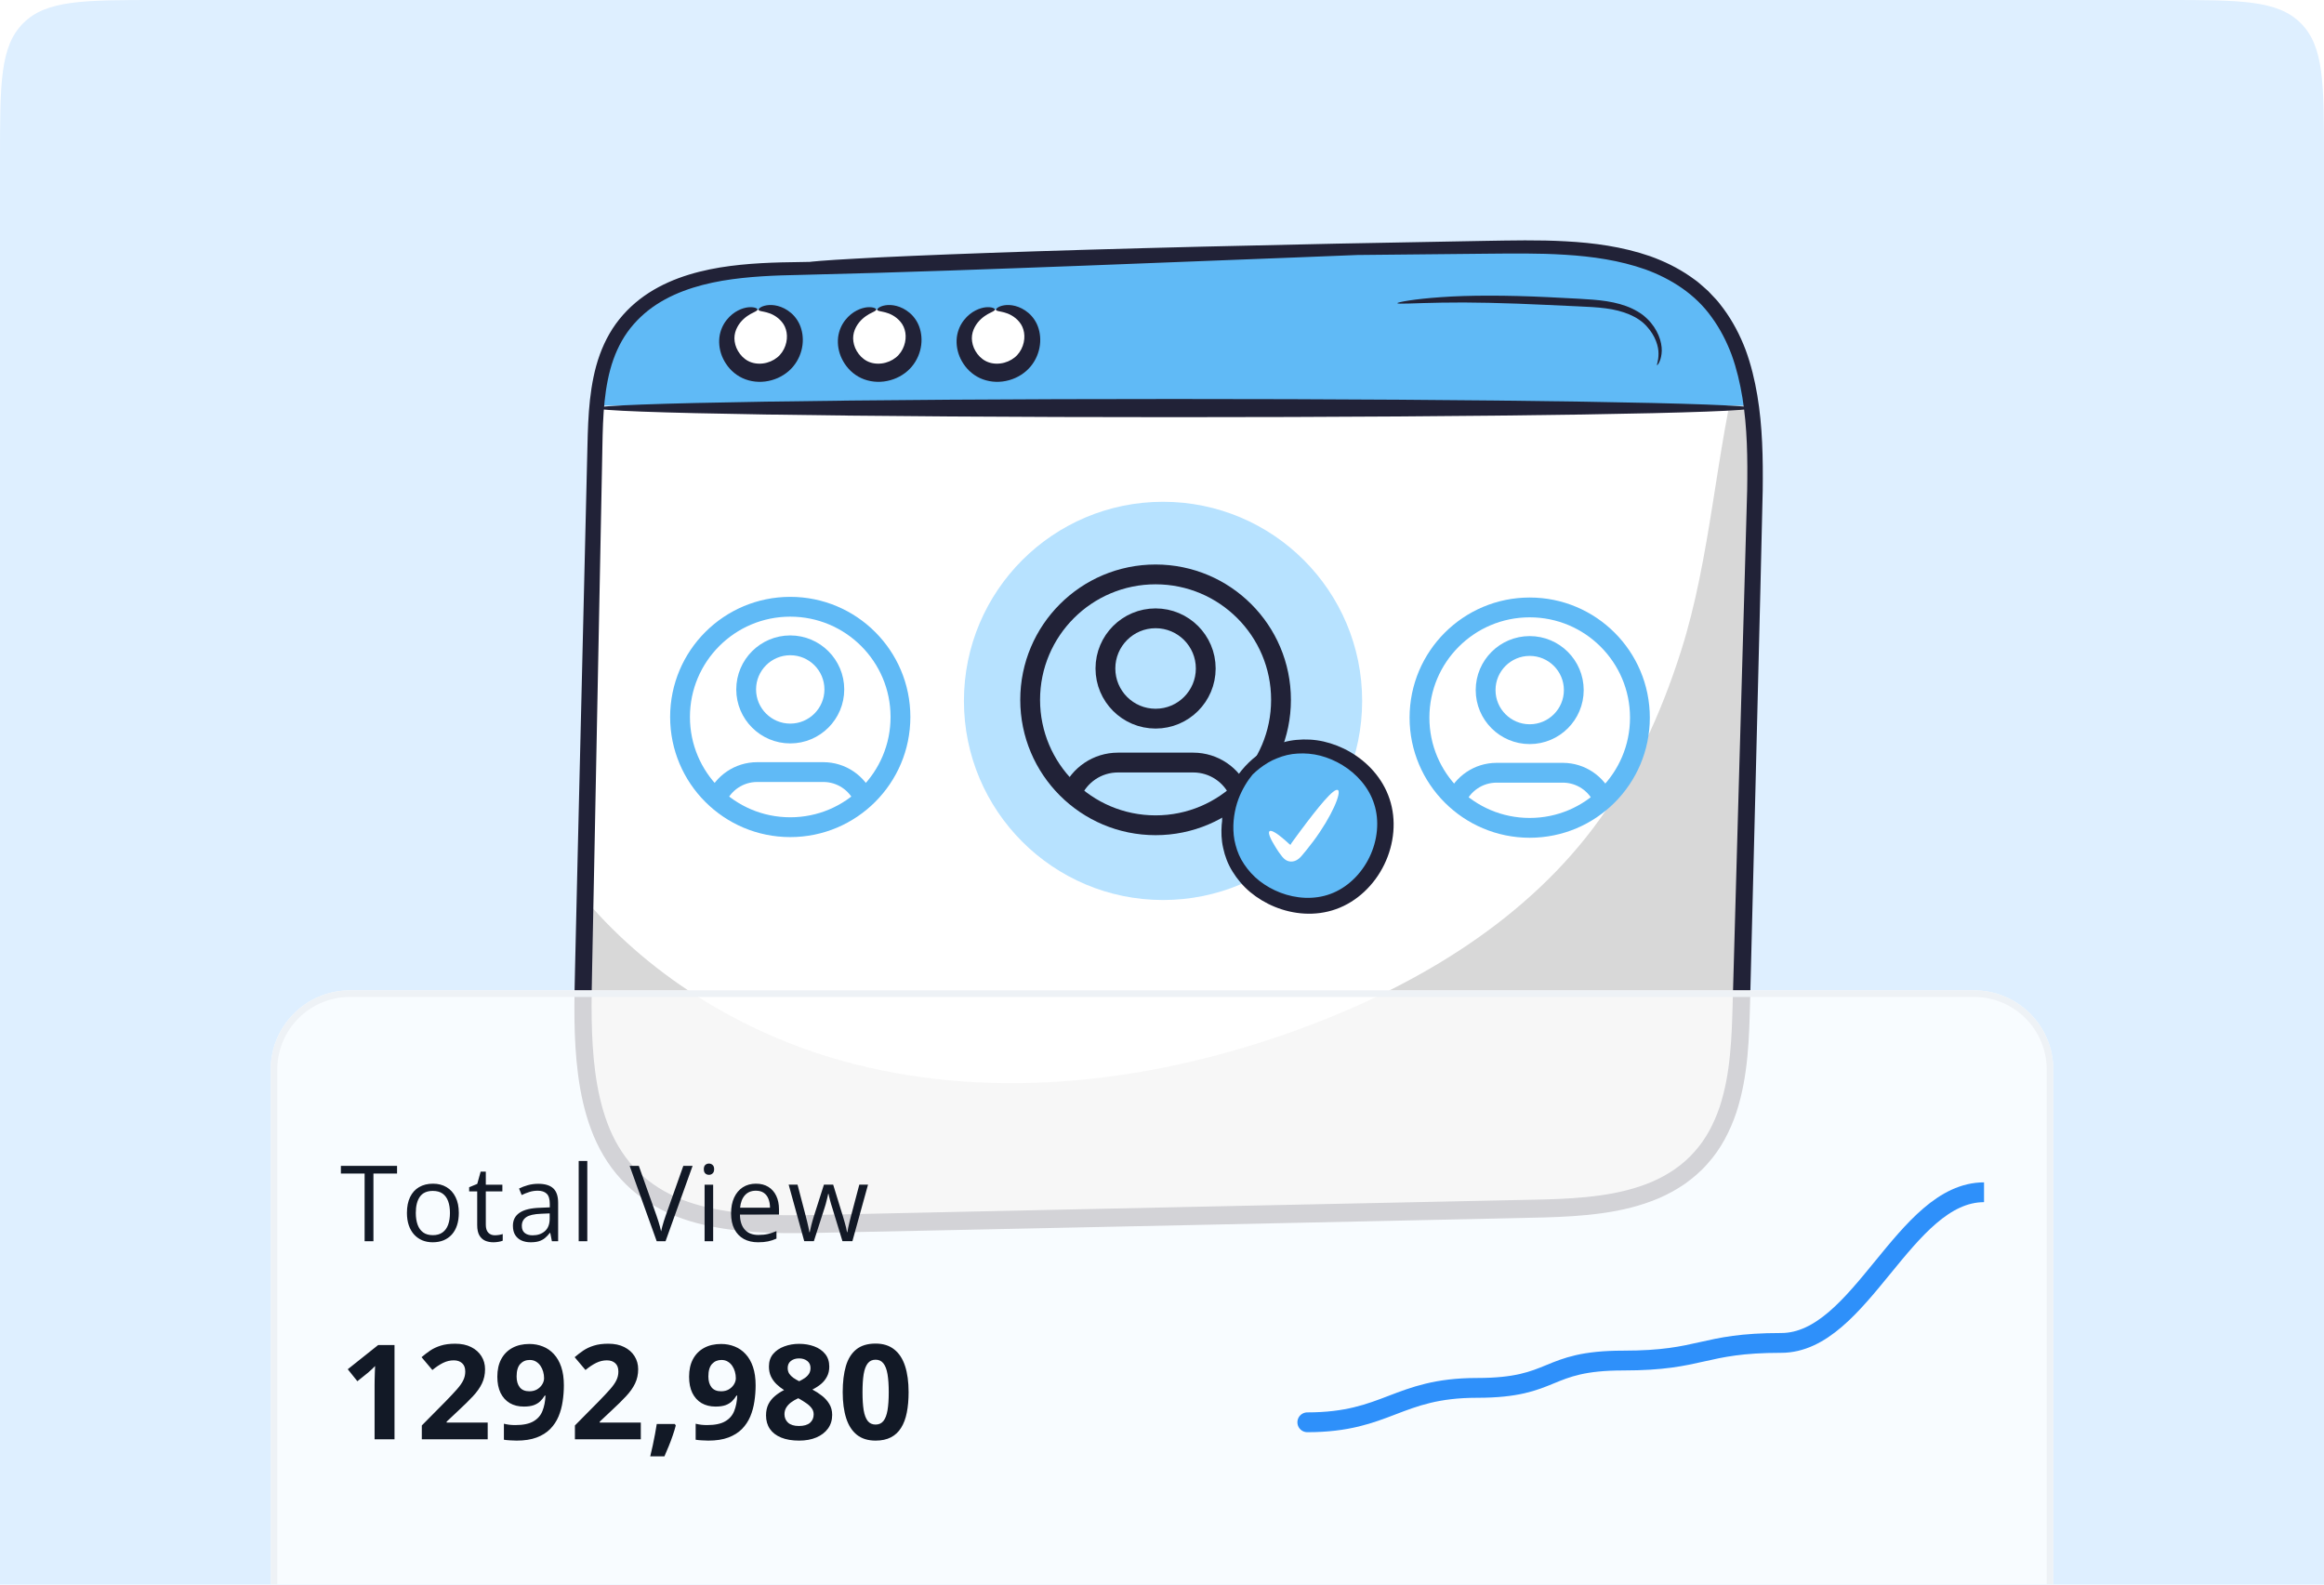 <svg width="352" height="240" viewBox="0 0 352 240" fill="none" xmlns="http://www.w3.org/2000/svg">
<g clip-path="url(#clip0_176_43387)">
<path d="M0 24C0 12.686 0 7.029 3.515 3.515C7.029 0 12.686 0 24 0H328C339.314 0 344.971 0 348.485 3.515C352 7.029 352 12.686 352 24V240H0V24Z" fill="#DEEFFF"/>
<path d="M265.749 76.831C265.067 102.247 264.386 127.662 263.735 153.041C263.51 161.058 262.903 169.982 257.087 175.986C251.009 182.177 241.665 182.828 233.31 183.053C204.054 183.81 154.217 184.572 124.962 185.329C114.63 185.598 103.23 185.523 96.013 178.719C88.339 171.502 88.114 159.307 88.339 148.369C88.427 144.31 88.514 140.258 88.602 136.199C88.739 129.695 88.883 123.184 89.021 116.68C89.402 100.158 89.746 83.673 90.128 67.181C90.24 61.065 90.54 54.492 94.343 49.401C100.04 41.765 110.753 40.852 119.909 40.702C144.355 40.264 184.974 38.482 213.16 37.757L122.454 39.714C150.721 38.538 199.495 37.776 227.725 37.438C238.551 37.281 250.439 37.588 257.888 44.805C259.138 45.987 260.164 47.313 261.077 48.72C262.115 50.364 262.935 52.141 263.579 54.017C265.962 60.94 265.962 69.176 265.749 76.831Z" fill="white"/>
<path d="M265.749 76.831C265.067 102.246 264.386 127.662 263.735 153.04C263.51 161.058 262.903 169.982 257.087 175.986C251.009 182.177 241.665 182.828 233.31 183.053C204.054 183.809 154.217 184.572 124.962 185.329C114.63 185.598 103.23 185.523 96.013 178.719C88.339 171.502 88.114 159.307 88.339 148.369C88.427 144.31 88.514 140.257 88.602 136.198C98.983 148.444 113.723 157.174 129.396 161.164C151.484 166.786 175.137 163.759 196.556 155.961C213.754 149.694 230.246 140.045 241.29 125.448C247.362 117.412 251.565 108.175 254.611 98.606C259.164 84.316 259.826 68.544 263.579 54.016C265.962 60.94 265.962 69.176 265.749 76.831Z" fill="#D8D8D8"/>
<path d="M265.257 61.442C264.637 56.808 263.412 52.42 261.078 48.719C260.167 47.313 259.141 45.984 257.887 44.806C250.441 37.588 238.55 37.284 227.723 37.436C199.496 37.778 150.719 38.537 122.455 39.715L213.243 37.757C185.052 38.476 144.383 40.265 119.909 40.703C110.754 40.855 100.041 41.767 94.342 49.403C91.716 52.921 90.761 57.148 90.383 61.442H265.257V61.442Z" fill="#60BAF6"/>
<path d="M265.308 61.808C265.308 62.569 226.143 63.185 177.833 63.185C129.52 63.185 90.355 62.569 90.355 61.808C90.355 61.048 129.52 60.432 177.833 60.432C226.143 60.431 265.308 61.048 265.308 61.808Z" fill="#212237"/>
<path d="M223.814 37.757C223.815 37.804 223.204 37.863 222.01 37.933C220.815 37.989 219.039 38.072 216.71 38.18C212.05 38.365 205.179 38.638 196.33 38.99C187.479 39.334 176.651 39.754 164.079 40.242C151.505 40.708 137.189 41.259 121.344 41.634C117.388 41.709 113.382 41.848 109.381 42.523C105.414 43.216 101.404 44.488 98.191 47.009C96.599 48.266 95.215 49.815 94.198 51.61C93.173 53.404 92.484 55.423 92.061 57.539C91.194 61.78 91.295 66.347 91.176 71.011C90.812 89.63 90.422 109.525 90.012 130.461C89.907 135.695 89.8 140.994 89.692 146.354C89.576 151.711 89.459 157.092 90.159 162.395C90.512 165.038 91.077 167.653 92.004 170.122C92.923 172.59 94.258 174.884 96.021 176.798C97.777 178.721 99.972 180.227 102.405 181.31C104.836 182.408 107.511 183.043 110.236 183.455C115.716 184.267 121.417 184.075 127.208 183.936C133 183.81 138.839 183.684 144.722 183.556C156.487 183.305 168.424 183.05 180.504 182.791C192.585 182.538 204.523 182.287 216.288 182.041C222.17 181.917 228.008 181.795 233.8 181.674C236.676 181.596 239.513 181.449 242.28 181.065C245.045 180.689 247.737 180.045 250.211 178.996C252.671 177.929 254.902 176.437 256.626 174.466C258.393 172.534 259.611 170.152 260.467 167.646C261.295 165.118 261.768 162.457 262.026 159.764C262.301 157.07 262.37 154.349 262.446 151.607C262.754 140.65 263.055 129.924 263.349 119.457C263.647 108.991 263.939 98.785 264.221 88.869C264.36 83.915 264.497 79.033 264.631 74.227C264.711 69.452 264.648 64.755 263.919 60.268C263.552 58.029 263.039 55.843 262.291 53.773C261.523 51.713 260.522 49.779 259.267 48.06C256.792 44.564 253.121 42.227 249.224 40.808C245.288 39.418 241.137 38.836 237.061 38.586C232.976 38.322 228.943 38.398 224.98 38.428C193.31 38.714 167.682 39.071 149.973 39.37C141.119 39.525 134.244 39.645 129.581 39.727C127.25 39.755 125.472 39.777 124.276 39.791C123.08 39.791 122.466 39.768 122.464 39.721C122.462 39.673 123.072 39.603 124.264 39.51C125.457 39.42 127.232 39.295 129.561 39.173C134.219 38.913 141.092 38.613 149.945 38.298C167.652 37.67 193.281 37.017 224.955 36.482C228.907 36.421 232.99 36.312 237.182 36.552C241.365 36.78 245.698 37.341 249.938 38.806C252.045 39.561 254.114 40.561 256.019 41.88C256.48 42.229 256.98 42.531 257.412 42.925C257.849 43.31 258.299 43.686 258.728 44.085L259.938 45.367C260.343 45.795 260.671 46.288 261.042 46.749C262.446 48.649 263.556 50.772 264.397 52.995C265.218 55.227 265.775 57.548 266.172 59.9C266.961 64.611 267.042 69.43 266.986 74.266C266.873 79.081 266.758 83.971 266.642 88.934C266.397 98.851 266.144 109.058 265.885 119.525C265.622 129.992 265.351 140.719 265.075 151.678C264.93 157.137 264.82 162.878 262.997 168.488C262.06 171.261 260.677 173.999 258.63 176.251C257.641 177.403 256.467 178.387 255.24 179.277C253.993 180.144 252.659 180.872 251.278 181.474C248.506 182.656 245.578 183.347 242.656 183.75C239.729 184.16 236.793 184.312 233.879 184.395C228.085 184.522 222.244 184.65 216.36 184.779C204.595 185.031 192.657 185.286 180.576 185.544C168.496 185.798 156.559 186.048 144.794 186.295C138.911 186.417 133.072 186.538 127.279 186.657C121.501 186.785 115.649 186.99 109.836 186.124C106.94 185.68 104.039 184.994 101.317 183.763C98.599 182.552 96.066 180.815 94.054 178.599C92.03 176.394 90.53 173.775 89.525 171.056C88.51 168.334 87.918 165.526 87.552 162.74C86.831 157.159 86.978 151.65 87.106 146.298C87.231 140.939 87.354 135.64 87.476 130.406C87.975 109.473 88.45 89.579 88.894 70.962C89.042 66.335 88.944 61.678 89.9 57.091C90.371 54.811 91.143 52.561 92.319 50.532C93.489 48.497 95.079 46.739 96.883 45.335C100.534 42.518 104.887 41.213 109.042 40.514C113.228 39.837 117.353 39.733 121.308 39.688C137.132 39.438 151.454 39.023 164.03 38.704C176.608 38.398 187.443 38.135 196.298 37.919C205.154 37.737 212.033 37.639 216.698 37.626C219.03 37.613 220.809 37.632 222.005 37.652C223.2 37.675 223.813 37.709 223.814 37.757Z" fill="#212237"/>
<path d="M201.091 72.753C199.353 72.785 197.595 72.803 195.819 72.803C191.372 72.728 151.082 72.616 146.285 72.51L201.091 72.753Z" fill="white"/>
<path d="M114.733 46.887C112.557 46.852 110.515 48.607 110.149 50.753C109.783 52.899 111.076 55.193 113.073 56.06C115.069 56.928 117.58 56.344 119.046 54.735C120.389 53.262 120.812 50.961 119.921 49.177C119.031 47.393 116.805 46.34 114.903 46.938" fill="white"/>
<path d="M114.903 46.938C114.844 46.782 115.219 46.388 116.134 46.239C117.025 46.09 118.484 46.269 119.819 47.405C120.476 47.962 121.078 48.818 121.361 49.823C121.657 50.826 121.686 51.97 121.383 53.093C121.087 54.208 120.451 55.341 119.463 56.198C118.488 57.05 117.243 57.612 115.899 57.782C114.559 57.953 113.163 57.703 112.008 57.034C110.858 56.373 110.04 55.384 109.532 54.34C109.018 53.292 108.844 52.148 108.959 51.102C109.085 50.045 109.522 49.135 110.053 48.47C111.124 47.114 112.481 46.629 113.366 46.538C114.279 46.464 114.743 46.715 114.733 46.887C114.73 47.09 114.289 47.225 113.662 47.568C113.05 47.918 112.205 48.531 111.668 49.557C111.397 50.063 111.234 50.645 111.237 51.26C111.251 51.879 111.416 52.555 111.784 53.171C112.144 53.784 112.678 54.346 113.324 54.68C113.957 55.013 114.747 55.152 115.557 55.049C116.365 54.949 117.133 54.615 117.715 54.143C118.297 53.679 118.71 53.046 118.951 52.366C119.44 50.983 119.144 49.619 118.442 48.782C117.732 47.9 116.777 47.479 116.107 47.31C115.423 47.126 114.964 47.136 114.903 46.938Z" fill="#212237"/>
<path d="M132.715 46.887C130.538 46.852 128.496 48.607 128.13 50.753C127.764 52.899 129.058 55.193 131.054 56.06C133.05 56.928 135.561 56.344 137.028 54.735C138.371 53.262 138.793 50.961 137.903 49.177C137.013 47.393 134.786 46.34 132.885 46.938" fill="white"/>
<path d="M132.884 46.938C132.825 46.782 133.2 46.388 134.116 46.239C135.006 46.09 136.465 46.269 137.8 47.405C138.457 47.962 139.059 48.818 139.343 49.823C139.639 50.826 139.668 51.97 139.364 53.093C139.068 54.208 138.432 55.341 137.444 56.198C136.47 57.05 135.224 57.612 133.88 57.782C132.54 57.953 131.144 57.703 129.989 57.034C128.839 56.373 128.021 55.384 127.514 54.34C126.999 53.292 126.825 52.148 126.941 51.102C127.067 50.045 127.503 49.135 128.034 48.47C129.105 47.114 130.462 46.629 131.347 46.538C132.261 46.464 132.724 46.715 132.714 46.887C132.711 47.09 132.271 47.225 131.644 47.568C131.031 47.918 130.186 48.531 129.649 49.557C129.379 50.063 129.215 50.645 129.218 51.26C129.233 51.879 129.398 52.555 129.766 53.171C130.125 53.784 130.66 54.346 131.305 54.68C131.938 55.013 132.728 55.152 133.538 55.049C134.346 54.949 135.115 54.615 135.696 54.143C136.278 53.679 136.691 53.046 136.933 52.366C137.421 50.983 137.126 49.619 136.423 48.782C135.713 47.9 134.758 47.479 134.088 47.31C133.405 47.126 132.946 47.136 132.884 46.938Z" fill="#212237"/>
<path d="M150.695 46.887C148.519 46.852 146.477 48.607 146.111 50.753C145.745 52.898 147.038 55.193 149.035 56.06C151.031 56.928 153.542 56.344 155.008 54.735C156.351 53.262 156.774 50.961 155.884 49.177C154.994 47.393 152.767 46.34 150.866 46.938" fill="white"/>
<path d="M150.866 46.938C150.806 46.782 151.181 46.388 152.097 46.239C152.987 46.09 154.446 46.269 155.781 47.405C156.439 47.962 157.04 48.818 157.324 49.823C157.62 50.826 157.649 51.97 157.345 53.093C157.049 54.208 156.413 55.341 155.425 56.198C154.451 57.05 153.205 57.612 151.861 57.782C150.521 57.953 149.125 57.703 147.971 57.034C146.82 56.373 146.002 55.384 145.495 54.34C144.981 53.292 144.807 52.148 144.922 51.102C145.048 50.045 145.484 49.135 146.015 48.47C147.086 47.114 148.443 46.629 149.328 46.538C150.242 46.464 150.705 46.715 150.695 46.887C150.692 47.09 150.252 47.225 149.625 47.568C149.012 47.918 148.167 48.531 147.63 49.557C147.36 50.063 147.196 50.645 147.199 51.26C147.214 51.879 147.379 52.555 147.747 53.171C148.106 53.784 148.641 54.346 149.287 54.68C149.919 55.013 150.709 55.152 151.519 55.049C152.328 54.949 153.096 54.615 153.677 54.143C154.259 53.679 154.672 53.046 154.914 52.366C155.402 50.983 155.107 49.619 154.405 48.782C153.694 47.9 152.739 47.479 152.069 47.31C151.386 47.126 150.927 47.136 150.866 46.938Z" fill="#212237"/>
<path d="M250.994 55.313C250.888 55.271 251.209 54.683 251.203 53.576C251.222 52.487 250.744 50.86 249.408 49.417C248.109 47.941 245.83 47.038 243.203 46.703C241.885 46.525 240.471 46.465 238.988 46.398C237.506 46.329 235.972 46.258 234.401 46.185C228.12 45.882 222.441 45.755 218.329 45.839C214.218 45.907 211.673 46.096 211.653 45.92C211.635 45.772 214.158 45.288 218.294 45.006C222.427 44.706 228.158 44.702 234.455 45.006C236.028 45.087 237.563 45.166 239.047 45.243C240.527 45.326 241.977 45.41 243.36 45.627C244.74 45.844 246.054 46.196 247.206 46.738C247.78 47.012 248.309 47.323 248.796 47.682C249.269 48.05 249.682 48.449 250.034 48.864C251.438 50.545 251.83 52.406 251.662 53.601C251.514 54.817 251.029 55.345 250.994 55.313Z" fill="#212237"/>
<path fill-rule="evenodd" clip-rule="evenodd" d="M176.158 136.316C192.814 136.316 206.316 122.814 206.316 106.158C206.316 89.502 192.814 76 176.158 76C159.502 76 146 89.502 146 106.158C146 122.814 159.502 136.316 176.158 136.316Z" fill="#B7E2FF"/>
<path d="M162.331 120.128C163.487 117.405 166.185 115.496 169.329 115.496H180.728C183.872 115.496 186.57 117.406 187.726 120.128M182.627 101.248C182.627 105.445 179.225 108.847 175.029 108.847C170.832 108.847 167.43 105.445 167.43 101.248C167.43 97.051 170.832 93.649 175.029 93.649C179.225 93.649 182.627 97.051 182.627 101.248ZM194.026 105.997C194.026 116.489 185.52 124.995 175.029 124.995C164.537 124.995 156.031 116.489 156.031 105.997C156.031 95.505 164.537 87 175.029 87C185.52 87 194.026 95.505 194.026 105.997Z" stroke="#212237" stroke-width="3" stroke-linecap="round" stroke-linejoin="round"/>
<path d="M108.536 121.01C109.552 118.617 111.923 116.939 114.685 116.939H124.702C127.465 116.939 129.836 118.617 130.851 121.01M126.371 104.419C126.371 108.107 123.381 111.097 119.694 111.097C116.006 111.097 113.016 108.107 113.016 104.419C113.016 100.731 116.006 97.742 119.694 97.742C123.381 97.742 126.371 100.731 126.371 104.419ZM136.387 108.592C136.387 117.812 128.913 125.286 119.694 125.286C110.474 125.286 103 117.812 103 108.592C103 99.373 110.474 91.899 119.694 91.899C128.913 91.899 136.387 99.373 136.387 108.592Z" stroke="#60BAF6" stroke-width="3" stroke-linecap="round" stroke-linejoin="round"/>
<path d="M220.536 121.111C221.552 118.718 223.923 117.04 226.685 117.04H236.702C239.465 117.04 241.836 118.718 242.851 121.111M238.371 104.52C238.371 108.208 235.381 111.198 231.694 111.198C228.006 111.198 225.016 108.208 225.016 104.52C225.016 100.832 228.006 97.843 231.694 97.843C235.381 97.843 238.371 100.832 238.371 104.52ZM248.387 108.694C248.387 117.913 240.913 125.387 231.694 125.387C222.474 125.387 215 117.913 215 108.694C215 99.474 222.474 92 231.694 92C240.913 92 248.387 99.474 248.387 108.694Z" stroke="#60BAF6" stroke-width="3" stroke-linecap="round" stroke-linejoin="round"/>
<path d="M192.994 114.318C187.337 116.768 184.368 124.074 186.69 129.784C189.012 135.495 196.212 138.658 201.997 136.526C207.781 134.394 211.208 127.34 209.33 121.468C207.453 115.596 200.593 111.84 194.628 113.397C188.663 114.955 184.518 121.562 185.688 127.615" fill="#60BAF6"/>
<path d="M185.688 127.615C185.574 127.654 184.977 126.397 185.111 123.962C185.181 122.753 185.499 121.276 186.203 119.686C186.901 118.098 188.049 116.418 189.731 114.958C190.575 114.239 191.549 113.561 192.679 113.066C193.793 112.55 195.054 112.176 196.384 112.062C197.71 111.934 199.102 111.999 200.482 112.31C201.86 112.626 203.227 113.156 204.516 113.906C207.076 115.39 209.41 117.816 210.468 121.01C211.535 124.191 211.183 127.825 209.669 130.935C208.165 134.049 205.522 136.575 202.358 137.698C199.185 138.834 195.833 138.475 193.091 137.353C191.709 136.789 190.454 136.026 189.365 135.123C188.28 134.212 187.382 133.143 186.685 132.005C185.973 130.873 185.516 129.636 185.264 128.431C184.987 127.226 184.959 126.037 185.04 124.929C185.228 122.706 185.917 120.788 186.803 119.294C187.687 117.794 188.71 116.677 189.661 115.926C191.582 114.415 192.964 114.203 192.994 114.318C193.092 114.518 191.882 115.044 190.319 116.646C189.541 117.442 188.722 118.546 188.04 119.951C187.353 121.351 186.866 123.096 186.809 125.023C186.792 125.983 186.866 126.994 187.147 127.989C187.404 128.987 187.816 129.983 188.442 130.897C189.055 131.815 189.827 132.681 190.759 133.417C191.696 134.146 192.769 134.759 193.94 135.206C196.266 136.098 199.037 136.319 201.522 135.39C204.003 134.482 206.165 132.428 207.415 129.841C208.672 127.258 208.952 124.29 208.135 121.775C207.336 119.241 205.463 117.187 203.333 115.888C202.265 115.234 201.123 114.755 199.973 114.453C198.821 114.157 197.662 114.068 196.558 114.132C195.45 114.184 194.403 114.449 193.446 114.841C192.477 115.211 191.617 115.748 190.851 116.331C189.325 117.515 188.198 118.934 187.458 120.309C186.711 121.684 186.284 122.991 186.078 124.087C185.664 126.288 185.906 127.582 185.688 127.615Z" fill="#212237"/>
<path d="M202.636 119.657C203.228 120.001 201.754 123.606 198.92 127.415C198.567 127.89 198.212 128.346 197.858 128.777C197.64 129.039 197.426 129.297 197.216 129.55C196.891 129.957 196.524 130.257 196.129 130.394C195.742 130.541 195.274 130.52 194.93 130.351C194.585 130.197 194.29 129.882 194.042 129.539C193.737 129.149 193.687 129.055 193.554 128.861C193.44 128.684 193.33 128.515 193.225 128.352C192.4 127.044 192.021 126.122 192.283 125.896C192.546 125.671 193.4 126.185 194.569 127.198C194.714 127.327 194.864 127.461 195.021 127.601C195.161 127.724 195.394 127.959 195.382 127.91C195.455 127.934 195.516 127.936 195.547 127.86C195.559 127.829 195.56 127.802 195.559 127.784C195.561 127.778 195.554 127.782 195.561 127.767L195.678 127.606L195.914 127.278C196.235 126.84 196.568 126.386 196.908 125.922C199.654 122.234 202.034 119.302 202.636 119.657Z" fill="white"/>
<g filter="url(#filter0_b_176_43387)">
<path d="M41 162C41 155.373 46.373 150 53 150H299C305.627 150 311 155.373 311 162V246H41V162Z" fill="white" fill-opacity="0.8"/>
<path d="M41.5 162C41.5 155.649 46.649 150.5 53 150.5H299C305.351 150.5 310.5 155.649 310.5 162V245.5H41.5V162Z" stroke="#EEF2F6"/>
<g clip-path="url(#clip1_176_43387)">
<g clip-path="url(#clip2_176_43387)">
<path d="M56.562 188H55.226V177.75H51.632V176.578H60.14V177.75H56.562V188ZM69.494 183.703C69.494 184.406 69.403 185.034 69.221 185.586C69.039 186.138 68.776 186.604 68.432 186.984C68.088 187.365 67.671 187.656 67.182 187.859C66.697 188.057 66.148 188.156 65.533 188.156C64.96 188.156 64.434 188.057 63.955 187.859C63.481 187.656 63.07 187.365 62.721 186.984C62.377 186.604 62.109 186.138 61.916 185.586C61.729 185.034 61.635 184.406 61.635 183.703C61.635 182.766 61.794 181.969 62.111 181.312C62.429 180.651 62.882 180.148 63.471 179.805C64.065 179.456 64.77 179.281 65.588 179.281C66.369 179.281 67.052 179.456 67.635 179.805C68.224 180.154 68.679 180.659 69.002 181.32C69.33 181.977 69.494 182.771 69.494 183.703ZM62.979 183.703C62.979 184.391 63.07 184.987 63.252 185.492C63.434 185.997 63.716 186.388 64.096 186.664C64.476 186.94 64.966 187.078 65.565 187.078C66.158 187.078 66.645 186.94 67.026 186.664C67.411 186.388 67.695 185.997 67.877 185.492C68.059 184.987 68.151 184.391 68.151 183.703C68.151 183.021 68.059 182.432 67.877 181.938C67.695 181.438 67.414 181.052 67.033 180.781C66.653 180.51 66.161 180.375 65.557 180.375C64.666 180.375 64.013 180.669 63.596 181.258C63.184 181.846 62.979 182.661 62.979 183.703ZM74.942 187.094C75.156 187.094 75.374 187.076 75.598 187.039C75.822 187.003 76.005 186.958 76.145 186.906V187.914C75.994 187.982 75.783 188.039 75.512 188.086C75.247 188.133 74.986 188.156 74.731 188.156C74.278 188.156 73.867 188.078 73.497 187.922C73.127 187.76 72.83 187.49 72.606 187.109C72.387 186.729 72.278 186.203 72.278 185.531V180.453H71.059V179.82L72.286 179.312L72.802 177.453H73.583V179.438H76.091V180.453H73.583V185.492C73.583 186.029 73.705 186.43 73.95 186.695C74.2 186.961 74.531 187.094 74.942 187.094ZM81.523 179.297C82.544 179.297 83.301 179.526 83.796 179.984C84.291 180.443 84.538 181.174 84.538 182.18V188H83.593L83.343 186.734H83.281C83.041 187.047 82.791 187.31 82.531 187.523C82.27 187.732 81.968 187.891 81.624 188C81.286 188.104 80.869 188.156 80.374 188.156C79.853 188.156 79.39 188.065 78.984 187.883C78.583 187.701 78.265 187.424 78.031 187.055C77.801 186.685 77.687 186.216 77.687 185.648C77.687 184.794 78.025 184.138 78.702 183.68C79.379 183.221 80.411 182.971 81.796 182.93L83.273 182.867V182.344C83.273 181.604 83.114 181.086 82.796 180.789C82.478 180.492 82.031 180.344 81.452 180.344C81.004 180.344 80.577 180.409 80.171 180.539C79.765 180.669 79.379 180.823 79.015 181L78.617 180.016C79.002 179.818 79.445 179.648 79.945 179.508C80.445 179.367 80.971 179.297 81.523 179.297ZM83.257 183.781L81.952 183.836C80.885 183.878 80.132 184.052 79.695 184.359C79.257 184.667 79.038 185.102 79.038 185.664C79.038 186.154 79.187 186.516 79.484 186.75C79.781 186.984 80.174 187.102 80.663 187.102C81.424 187.102 82.046 186.891 82.531 186.469C83.015 186.047 83.257 185.414 83.257 184.57V183.781ZM88.955 188H87.65V175.844H88.955V188ZM104.905 176.578L100.804 188H99.468L95.366 176.578H96.757L99.429 184.102C99.538 184.404 99.634 184.693 99.718 184.969C99.806 185.245 99.884 185.51 99.952 185.766C100.02 186.021 100.08 186.268 100.132 186.508C100.184 186.268 100.244 186.021 100.312 185.766C100.379 185.505 100.457 185.237 100.546 184.961C100.634 184.68 100.733 184.385 100.843 184.078L103.499 176.578H104.905ZM108.017 179.438V188H106.72V179.438H108.017ZM107.384 176.234C107.598 176.234 107.78 176.305 107.931 176.445C108.087 176.581 108.166 176.794 108.166 177.086C108.166 177.372 108.087 177.586 107.931 177.727C107.78 177.867 107.598 177.938 107.384 177.938C107.16 177.938 106.973 177.867 106.822 177.727C106.676 177.586 106.603 177.372 106.603 177.086C106.603 176.794 106.676 176.581 106.822 176.445C106.973 176.305 107.16 176.234 107.384 176.234ZM114.504 179.281C115.233 179.281 115.858 179.443 116.379 179.766C116.9 180.089 117.298 180.542 117.574 181.125C117.85 181.703 117.988 182.38 117.988 183.156V183.961H112.074C112.09 184.966 112.34 185.732 112.824 186.258C113.309 186.784 113.991 187.047 114.871 187.047C115.413 187.047 115.892 186.997 116.309 186.898C116.725 186.799 117.158 186.654 117.606 186.461V187.602C117.173 187.794 116.744 187.935 116.317 188.023C115.895 188.112 115.395 188.156 114.817 188.156C113.994 188.156 113.275 187.99 112.66 187.656C112.051 187.318 111.577 186.823 111.238 186.172C110.9 185.521 110.731 184.724 110.731 183.781C110.731 182.859 110.884 182.062 111.192 181.391C111.504 180.714 111.942 180.193 112.504 179.828C113.072 179.464 113.738 179.281 114.504 179.281ZM114.488 180.344C113.796 180.344 113.244 180.57 112.832 181.023C112.421 181.477 112.176 182.109 112.098 182.922H116.629C116.624 182.411 116.543 181.964 116.387 181.578C116.236 181.188 116.004 180.885 115.692 180.672C115.379 180.453 114.978 180.344 114.488 180.344ZM127.6 187.984L126.077 183C126.009 182.786 125.944 182.578 125.882 182.375C125.824 182.167 125.77 181.969 125.717 181.781C125.671 181.589 125.626 181.411 125.585 181.25C125.548 181.083 125.517 180.94 125.491 180.82H125.436C125.415 180.94 125.387 181.083 125.35 181.25C125.314 181.411 125.27 181.589 125.217 181.781C125.171 181.974 125.118 182.177 125.061 182.391C125.004 182.599 124.939 182.81 124.866 183.023L123.272 187.984H121.811L119.452 179.422H120.796L122.03 184.148C122.113 184.461 122.191 184.771 122.264 185.078C122.342 185.38 122.408 185.667 122.46 185.938C122.517 186.203 122.559 186.435 122.585 186.633H122.647C122.678 186.503 122.712 186.346 122.749 186.164C122.79 185.982 122.835 185.789 122.882 185.586C122.934 185.378 122.988 185.172 123.046 184.969C123.103 184.76 123.16 184.565 123.217 184.383L124.796 179.422H126.194L127.717 184.375C127.796 184.625 127.871 184.885 127.944 185.156C128.022 185.427 128.092 185.69 128.155 185.945C128.217 186.195 128.262 186.419 128.288 186.617H128.35C128.371 186.44 128.41 186.221 128.467 185.961C128.525 185.701 128.59 185.414 128.663 185.102C128.741 184.789 128.822 184.471 128.905 184.148L130.155 179.422H131.475L129.108 187.984H127.6Z" fill="#121926"/>
<path d="M59.754 218H56.736V209.738C56.736 209.51 56.739 209.23 56.746 208.898C56.752 208.56 56.762 208.215 56.775 207.863C56.788 207.505 56.801 207.183 56.814 206.896C56.742 206.981 56.596 207.128 56.375 207.336C56.16 207.538 55.958 207.72 55.769 207.883L54.129 209.201L52.673 207.385L57.273 203.723H59.754V218ZM73.868 218H63.888V215.9L67.472 212.277C68.195 211.535 68.774 210.917 69.21 210.422C69.653 209.921 69.972 209.465 70.167 209.055C70.369 208.645 70.47 208.205 70.47 207.736C70.47 207.17 70.31 206.747 69.991 206.467C69.679 206.18 69.259 206.037 68.732 206.037C68.178 206.037 67.641 206.164 67.12 206.418C66.6 206.672 66.056 207.033 65.49 207.502L63.849 205.559C64.259 205.207 64.692 204.875 65.148 204.562C65.61 204.25 66.144 203.999 66.749 203.811C67.361 203.615 68.094 203.518 68.947 203.518C69.884 203.518 70.688 203.687 71.359 204.025C72.036 204.364 72.556 204.826 72.921 205.412C73.286 205.992 73.468 206.649 73.468 207.385C73.468 208.173 73.312 208.892 72.999 209.543C72.687 210.194 72.231 210.839 71.632 211.477C71.04 212.115 70.323 212.821 69.484 213.596L67.648 215.324V215.461H73.868V218ZM85.405 209.816C85.405 210.637 85.343 211.451 85.22 212.258C85.102 213.065 84.894 213.827 84.595 214.543C84.295 215.253 83.875 215.884 83.335 216.438C82.794 216.984 82.108 217.414 81.274 217.727C80.441 218.039 79.432 218.195 78.247 218.195C77.967 218.195 77.638 218.182 77.261 218.156C76.883 218.137 76.57 218.104 76.323 218.059V215.637C76.584 215.702 76.86 215.754 77.153 215.793C77.446 215.826 77.742 215.842 78.042 215.842C79.233 215.842 80.151 215.653 80.796 215.275C81.447 214.898 81.903 214.374 82.163 213.703C82.43 213.033 82.583 212.258 82.622 211.379H82.505C82.316 211.691 82.091 211.975 81.831 212.229C81.577 212.476 81.251 212.674 80.854 212.824C80.457 212.967 79.953 213.039 79.341 213.039C78.527 213.039 77.817 212.863 77.212 212.512C76.613 212.154 76.147 211.639 75.815 210.969C75.49 210.292 75.327 209.475 75.327 208.518C75.327 207.482 75.522 206.597 75.913 205.861C76.31 205.119 76.873 204.549 77.602 204.152C78.332 203.755 79.191 203.557 80.18 203.557C80.91 203.557 81.59 203.684 82.222 203.938C82.853 204.185 83.406 204.566 83.882 205.08C84.363 205.594 84.738 206.245 85.005 207.033C85.272 207.821 85.405 208.749 85.405 209.816ZM80.239 205.979C79.653 205.979 79.175 206.18 78.803 206.584C78.432 206.988 78.247 207.619 78.247 208.479C78.247 209.169 78.406 209.715 78.725 210.119C79.044 210.523 79.529 210.725 80.18 210.725C80.63 210.725 81.02 210.627 81.352 210.432C81.684 210.23 81.942 209.979 82.124 209.68C82.313 209.374 82.407 209.061 82.407 208.742C82.407 208.41 82.362 208.081 82.27 207.756C82.179 207.43 82.043 207.134 81.86 206.867C81.678 206.6 81.45 206.385 81.177 206.223C80.91 206.06 80.597 205.979 80.239 205.979ZM97.059 218H87.079V215.9L90.662 212.277C91.385 211.535 91.965 210.917 92.401 210.422C92.844 209.921 93.162 209.465 93.358 209.055C93.56 208.645 93.661 208.205 93.661 207.736C93.661 207.17 93.501 206.747 93.182 206.467C92.87 206.18 92.45 206.037 91.922 206.037C91.369 206.037 90.832 206.164 90.311 206.418C89.79 206.672 89.246 207.033 88.68 207.502L87.04 205.559C87.45 205.207 87.883 204.875 88.338 204.562C88.8 204.25 89.334 203.999 89.94 203.811C90.552 203.615 91.284 203.518 92.137 203.518C93.075 203.518 93.879 203.687 94.549 204.025C95.226 204.364 95.747 204.826 96.112 205.412C96.476 205.992 96.659 206.649 96.659 207.385C96.659 208.173 96.502 208.892 96.19 209.543C95.877 210.194 95.422 210.839 94.823 211.477C94.23 212.115 93.514 212.821 92.674 213.596L90.838 215.324V215.461H97.059V218ZM102.209 215.676L102.355 215.9C102.238 216.369 102.085 216.874 101.897 217.414C101.714 217.954 101.512 218.495 101.291 219.035C101.076 219.576 100.858 220.09 100.637 220.578H98.488C98.618 220.051 98.746 219.497 98.869 218.918C98.993 218.339 99.107 217.769 99.211 217.209C99.322 216.649 99.409 216.138 99.475 215.676H102.209ZM114.449 209.816C114.449 210.637 114.387 211.451 114.263 212.258C114.146 213.065 113.938 213.827 113.638 214.543C113.339 215.253 112.919 215.884 112.379 216.438C111.838 216.984 111.151 217.414 110.318 217.727C109.485 218.039 108.476 218.195 107.291 218.195C107.011 218.195 106.682 218.182 106.304 218.156C105.927 218.137 105.614 218.104 105.367 218.059V215.637C105.627 215.702 105.904 215.754 106.197 215.793C106.49 215.826 106.786 215.842 107.086 215.842C108.277 215.842 109.195 215.653 109.839 215.275C110.491 214.898 110.946 214.374 111.207 213.703C111.474 213.033 111.627 212.258 111.666 211.379H111.548C111.36 211.691 111.135 211.975 110.875 212.229C110.621 212.476 110.295 212.674 109.898 212.824C109.501 212.967 108.996 213.039 108.384 213.039C107.571 213.039 106.861 212.863 106.255 212.512C105.657 212.154 105.191 211.639 104.859 210.969C104.533 210.292 104.371 209.475 104.371 208.518C104.371 207.482 104.566 206.597 104.957 205.861C105.354 205.119 105.917 204.549 106.646 204.152C107.375 203.755 108.235 203.557 109.224 203.557C109.953 203.557 110.634 203.684 111.265 203.938C111.897 204.185 112.45 204.566 112.925 205.08C113.407 205.594 113.782 206.245 114.048 207.033C114.315 207.821 114.449 208.749 114.449 209.816ZM109.283 205.979C108.697 205.979 108.218 206.18 107.847 206.584C107.476 206.988 107.291 207.619 107.291 208.479C107.291 209.169 107.45 209.715 107.769 210.119C108.088 210.523 108.573 210.725 109.224 210.725C109.673 210.725 110.064 210.627 110.396 210.432C110.728 210.23 110.985 209.979 111.168 209.68C111.356 209.374 111.451 209.061 111.451 208.742C111.451 208.41 111.405 208.081 111.314 207.756C111.223 207.43 111.086 207.134 110.904 206.867C110.722 206.6 110.494 206.385 110.22 206.223C109.953 206.06 109.641 205.979 109.283 205.979ZM121.044 203.537C121.864 203.537 122.62 203.664 123.31 203.918C124.006 204.172 124.563 204.556 124.98 205.07C125.396 205.578 125.605 206.216 125.605 206.984C125.605 207.557 125.491 208.059 125.263 208.488C125.042 208.918 124.739 209.296 124.355 209.621C123.971 209.94 123.534 210.22 123.046 210.461C123.554 210.728 124.036 211.04 124.491 211.398C124.947 211.75 125.318 212.163 125.605 212.639C125.898 213.114 126.044 213.667 126.044 214.299C126.044 215.093 125.833 215.783 125.409 216.369C124.986 216.949 124.4 217.398 123.652 217.717C122.903 218.036 122.034 218.195 121.044 218.195C119.976 218.195 119.068 218.042 118.32 217.736C117.571 217.43 117.001 216.994 116.611 216.428C116.22 215.855 116.025 215.171 116.025 214.377C116.025 213.726 116.145 213.16 116.386 212.678C116.633 212.196 116.965 211.783 117.382 211.438C117.799 211.086 118.258 210.786 118.759 210.539C118.336 210.272 117.948 209.969 117.597 209.631C117.252 209.292 116.975 208.905 116.767 208.469C116.565 208.033 116.464 207.531 116.464 206.965C116.464 206.21 116.676 205.578 117.099 205.07C117.529 204.562 118.092 204.182 118.788 203.928C119.485 203.667 120.237 203.537 121.044 203.537ZM118.818 214.201C118.818 214.715 119 215.142 119.364 215.48C119.736 215.812 120.282 215.979 121.005 215.979C121.754 215.979 122.314 215.819 122.685 215.5C123.056 215.174 123.241 214.748 123.241 214.221C123.241 213.856 123.134 213.537 122.919 213.264C122.711 212.99 122.447 212.746 122.128 212.531C121.809 212.31 121.487 212.105 121.161 211.916L120.898 211.779C120.481 211.968 120.116 212.18 119.804 212.414C119.498 212.648 119.257 212.912 119.081 213.205C118.905 213.498 118.818 213.83 118.818 214.201ZM121.025 205.744C120.53 205.744 120.12 205.871 119.794 206.125C119.469 206.379 119.306 206.737 119.306 207.199C119.306 207.525 119.384 207.811 119.54 208.059C119.703 208.299 119.915 208.511 120.175 208.693C120.442 208.876 120.732 209.045 121.044 209.201C121.344 209.058 121.624 208.898 121.884 208.723C122.144 208.547 122.356 208.335 122.519 208.088C122.682 207.84 122.763 207.544 122.763 207.199C122.763 206.737 122.597 206.379 122.265 206.125C121.939 205.871 121.526 205.744 121.025 205.744ZM137.62 210.861C137.62 212.014 137.529 213.042 137.347 213.947C137.171 214.852 136.884 215.62 136.487 216.252C136.097 216.883 135.582 217.365 134.944 217.697C134.306 218.029 133.531 218.195 132.62 218.195C131.474 218.195 130.533 217.906 129.798 217.326C129.062 216.74 128.518 215.9 128.167 214.807C127.815 213.706 127.639 212.391 127.639 210.861C127.639 209.318 127.799 208 128.118 206.906C128.444 205.806 128.971 204.963 129.7 204.377C130.429 203.791 131.403 203.498 132.62 203.498C133.759 203.498 134.697 203.791 135.432 204.377C136.175 204.956 136.725 205.796 137.083 206.896C137.441 207.99 137.62 209.312 137.62 210.861ZM130.638 210.861C130.638 211.949 130.696 212.857 130.813 213.586C130.937 214.309 131.142 214.852 131.429 215.217C131.715 215.581 132.112 215.764 132.62 215.764C133.121 215.764 133.515 215.585 133.802 215.227C134.095 214.862 134.303 214.318 134.427 213.596C134.55 212.867 134.612 211.955 134.612 210.861C134.612 209.774 134.55 208.866 134.427 208.137C134.303 207.408 134.095 206.861 133.802 206.496C133.515 206.125 133.121 205.939 132.62 205.939C132.112 205.939 131.715 206.125 131.429 206.496C131.142 206.861 130.937 207.408 130.813 208.137C130.696 208.866 130.638 209.774 130.638 210.861Z" fill="#121926"/>
</g>
<path d="M198.008 215.42C210.086 215.42 211.628 210.209 223.706 210.209C235.785 210.209 233.782 206.069 245.86 206.069C257.938 206.069 257.708 203.398 269.786 203.398C281.864 203.398 288.43 180.58 300.508 180.58" stroke="#2E90FA" stroke-width="3" stroke-linecap="round"/>
</g>
</g>
</g>
<defs>
<filter id="filter0_b_176_43387" x="32.078" y="141.078" width="287.843" height="113.843" filterUnits="userSpaceOnUse" color-interpolation-filters="sRGB">
<feFlood flood-opacity="0" result="BackgroundImageFix"/>
<feGaussianBlur in="BackgroundImageFix" stdDeviation="4.461"/>
<feComposite in2="SourceAlpha" operator="in" result="effect1_backgroundBlur_176_43387"/>
<feBlend mode="normal" in="SourceGraphic" in2="effect1_backgroundBlur_176_43387" result="shape"/>
</filter>
<clipPath id="clip0_176_43387">
<path d="M0 24C0 12.686 0 7.029 3.515 3.515C7.029 0 12.686 0 24 0H328C339.314 0 344.971 0 348.485 3.515C352 7.029 352 12.686 352 24V240H0V24Z" fill="white"/>
</clipPath>
<clipPath id="clip1_176_43387">
<rect width="249.016" height="56" fill="white" transform="translate(51.492 170)"/>
</clipPath>
<clipPath id="clip2_176_43387">
<rect width="110" height="56" fill="white" transform="translate(51.492 170)"/>
</clipPath>
</defs>
</svg>
